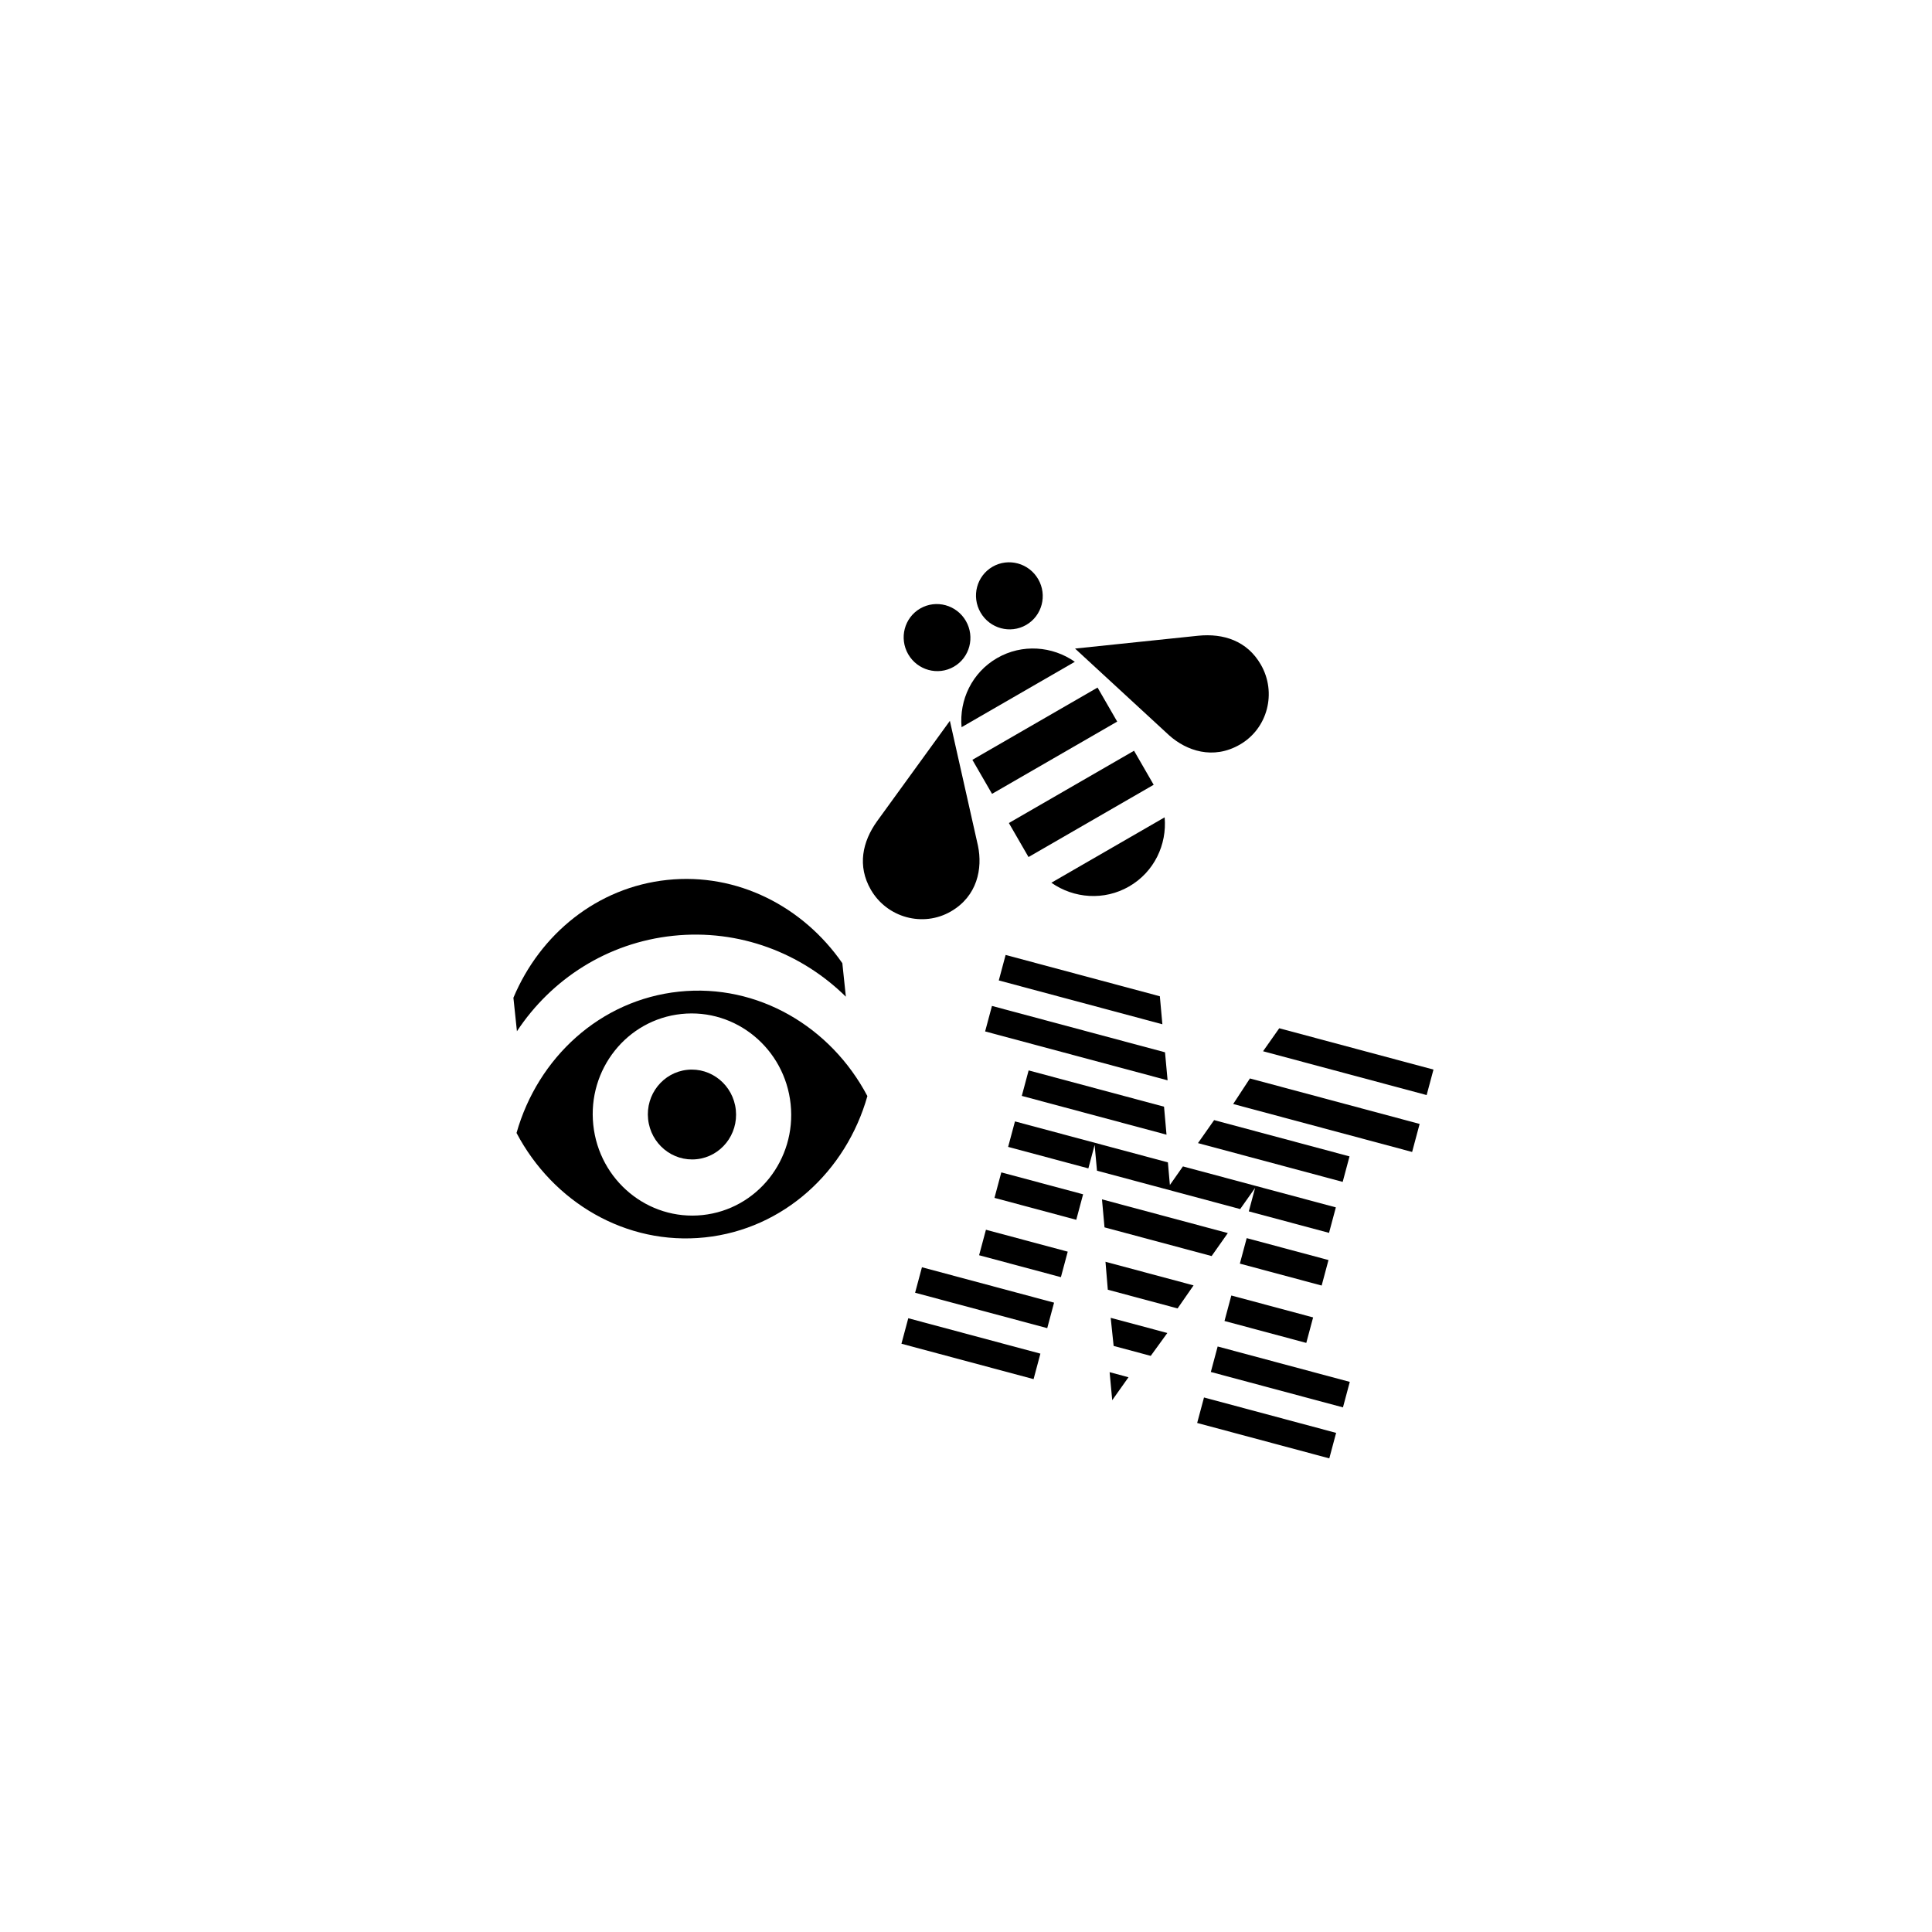 <?xml version="1.0" encoding="UTF-8"?>
<svg width="288px" height="288px" viewBox="0 0 288 288" version="1.1" xmlns="http://www.w3.org/2000/svg" xmlns:xlink="http://www.w3.org/1999/xlink">
    <!-- Generator: Sketch 51.3 (57544) - http://www.bohemiancoding.com/sketch -->
    <title>Group 35</title>
    <desc>Created with Sketch.</desc>
    <defs></defs>
    <g id="Desktop" stroke="none" stroke-width="1" fill="none" fill-rule="evenodd">
        <g id="Icons-Copy-2" transform="translate(-672, -7309)">
            <g id="Group-35" transform="translate(672, 7309)">
                <g id="Group-74" fill="#FFFFFF">
                    <polygon id="Background" points="0 0 288 0 288 288 0 288"></polygon>
                </g>
                <g id="Group-22" transform="translate(73, 70)">
                    <g id="Group-53-Copy-7" transform="translate(101.5, 110) rotate(15) translate(-101.5, -110) translate(68, 80)">
                        <polygon id="Fill-25" fill="#000000" points="32.529 60 33.986 56.066 31.072 56.066"></polygon>
                        <polygon id="Fill-27" fill="#000000" points="30.638 52.131 36.363 52.131 37.87 48.197 29.13 48.197"></polygon>
                        <polygon id="Fill-29" fill="#000000" points="27.631 44.262 38.398 44.262 39.812 40.328 26.217 40.328"></polygon>
                        <polygon id="Fill-31" fill="#000000" points="24.75 35.41 41.279 35.41 42.725 31.475 23.304 31.475"></polygon>
                        <polygon id="Fill-33" fill="#000000" points="7.768 19.672 30.101 19.672 28.664 15.738 7.768 15.738"></polygon>
                        <g id="Group-37" transform="translate(37.87, 7.869)">
                            <polygon id="Clip-36" points="0.648 0.49 28.263 0.49 28.263 4.815 0.648 4.815"></polygon>
                            <polygon id="Fill-35" fill="#000000" points="0.648 4.815 28.263 4.815 28.263 0.49 2.072 0.49"></polygon>
                        </g>
                        <polygon id="Fill-38" fill="#000000" points="42.227 0 40.783 3.934 66.029 3.934 66.029 0"></polygon>
                        <polygon id="Fill-40" fill="#000000" points="0 60 20.391 60 20.391 56.066 0 56.066"></polygon>
                        <polygon id="Fill-42" fill="#000000" points="0 52.131 20.391 52.131 20.391 48.197 0 48.197"></polygon>
                        <polygon id="Fill-43" fill="#000000" points="7.768 44.262 20.391 44.262 20.391 40.328 7.768 40.328"></polygon>
                        <polygon id="Fill-44" fill="#000000" points="7.768 35.41 20.391 35.41 20.391 31.475 7.768 31.475"></polygon>
                        <polygon id="Fill-45" fill="#000000" points="57.29 15.738 36.394 15.738 34.957 19.672 57.29 19.672"></polygon>
                        <polygon id="Fill-46" fill="#000000" points="45.638 35.41 58.261 35.41 58.261 31.475 45.638 31.475"></polygon>
                        <polygon id="Fill-47" fill="#000000" points="45.638 44.262 58.261 44.262 58.261 40.328 45.638 40.328"></polygon>
                        <polygon id="Fill-48" fill="#000000" points="45.638 52.131 66.029 52.131 66.029 48.197 45.638 48.197"></polygon>
                        <polygon id="Fill-49" fill="#000000" points="45.638 60 66.029 60 66.029 56.066 45.638 56.066"></polygon>
                        <polygon id="Fill-50" fill="#000000" points="28.159 11.803 26.707 7.869 0 7.869 0 11.803"></polygon>
                        <polygon id="Fill-51" fill="#000000" points="25.246 3.934 23.802 0 0 0 0 3.934"></polygon>
                        <polygon id="Fill-52" fill="#000000" points="44.91 27.541 57.29 27.541 57.29 23.607 44.91 23.607 33.689 23.607 32.529 26.787 31.369 23.607 7.768 23.607 7.768 27.541 20.148 27.541 20.148 23.925 21.48 27.541 43.578 27.541 44.91 23.926"></polygon>
                    </g>
                    <g id="Group-5" transform="translate(82.5, 40) rotate(-30) translate(-82.5, -40) translate(48, 14)">
                        <path d="M33.243,5.14 C33.243,7.907 31.022,10.151 28.281,10.151 C25.54,10.151 23.317,7.907 23.317,5.14 C23.317,2.372 25.54,0.13 28.281,0.13 C31.022,0.13 33.243,2.372 33.243,5.14" id="Fill-8" fill="#000000"></path>
                        <path d="M45.693,5.14 C45.693,7.907 43.47,10.151 40.73,10.151 C37.988,10.151 35.766,7.907 35.766,5.14 C35.766,2.372 37.988,0.13 40.73,0.13 C43.47,0.13 45.693,2.372 45.693,5.14" id="Fill-10" fill="#000000"></path>
                        <path d="M6.854,24.375 L23.732,16.843 L18.041,35.086 C16.961,38.336 14.24,41.525 9.644,41.525 C4.859,41.525 0.943,37.582 0.943,32.751 C0.943,28.66 3.434,25.924 6.854,24.375" id="Fill-12" fill="#000000"></path>
                        <path d="M62.156,24.375 L45.278,16.843 L50.969,35.086 C52.049,38.336 54.784,41.524 59.395,41.524 C59.399,41.524 59.402,41.525 59.405,41.525 C64.189,41.525 68.067,37.582 68.067,32.751 C68.067,28.66 65.576,25.924 62.156,24.375" id="Fill-14" fill="#000000"></path>
                        <path d="M44.265,18.535 C42.545,14.836 38.819,12.26 34.505,12.26 C30.187,12.26 26.485,14.833 24.768,18.535 L44.265,18.535 Z" id="Fill-16" fill="#000000"></path>
                        <polygon id="Fill-18" fill="#000000" points="45.277 29.412 23.732 29.412 23.732 23.555 45.278 23.555"></polygon>
                        <polygon id="Fill-20" fill="#000000" points="45.277 40.288 23.732 40.288 23.732 34.431 45.278 34.431"></polygon>
                        <g id="Group-24" transform="translate(24.192, 44.889)">
                            <polygon id="Clip-23" points="0.576 0.418 20.073 0.418 20.073 6.693 0.576 6.693"></polygon>
                            <path d="M0.576,0.418 C2.296,4.117 6.021,6.693 10.336,6.693 C14.654,6.693 18.355,4.121 20.073,0.418 L0.576,0.418 Z" id="Fill-22" fill="#000000"></path>
                        </g>
                    </g>
                    <g id="Group-6" transform="translate(29.5, 88) rotate(-6) translate(-29.5, -88) translate(3, 61)">
                        <path d="M32.869,35.163 C32.869,38.863 29.926,41.861 26.295,41.861 C22.664,41.861 19.721,38.863 19.721,35.163 C19.721,31.464 22.664,28.465 26.295,28.465 C29.926,28.465 32.869,31.464 32.869,35.163" id="Fill-1" fill="#000000"></path>
                        <path d="M26.295,50.233 C18.126,50.233 11.504,43.486 11.504,35.163 C11.504,26.84 18.126,20.093 26.295,20.093 C34.464,20.093 41.086,26.84 41.086,35.163 C41.086,43.486 34.464,50.233 26.295,50.233 M26.295,16.744 C14.472,16.744 4.329,24.34 0,35.163 C4.329,45.986 14.472,53.582 26.295,53.582 C38.118,53.582 48.261,45.986 52.59,35.163 C48.261,24.34 38.118,16.744 26.295,16.744" id="Fill-3" fill="#000000"></path>
                        <g id="Group-7" transform="translate(1.461, 0)">
                            <polygon id="Clip-6" points="0.183 0 49.486 0 49.486 20.093 0.183 20.093"></polygon>
                            <path d="M24.834,-0 C14.316,-0 5.13,6.058 0.183,15.07 L0.183,20.093 C6.071,12.931 14.927,8.372 24.834,8.372 C34.741,8.372 43.597,12.931 49.486,20.093 L49.486,15.07 C44.538,6.058 35.352,-0 24.834,-0" id="Fill-5" fill="#000000"></path>
                        </g>
                    </g>
                </g>
            </g>
        </g>
    </g>
</svg>